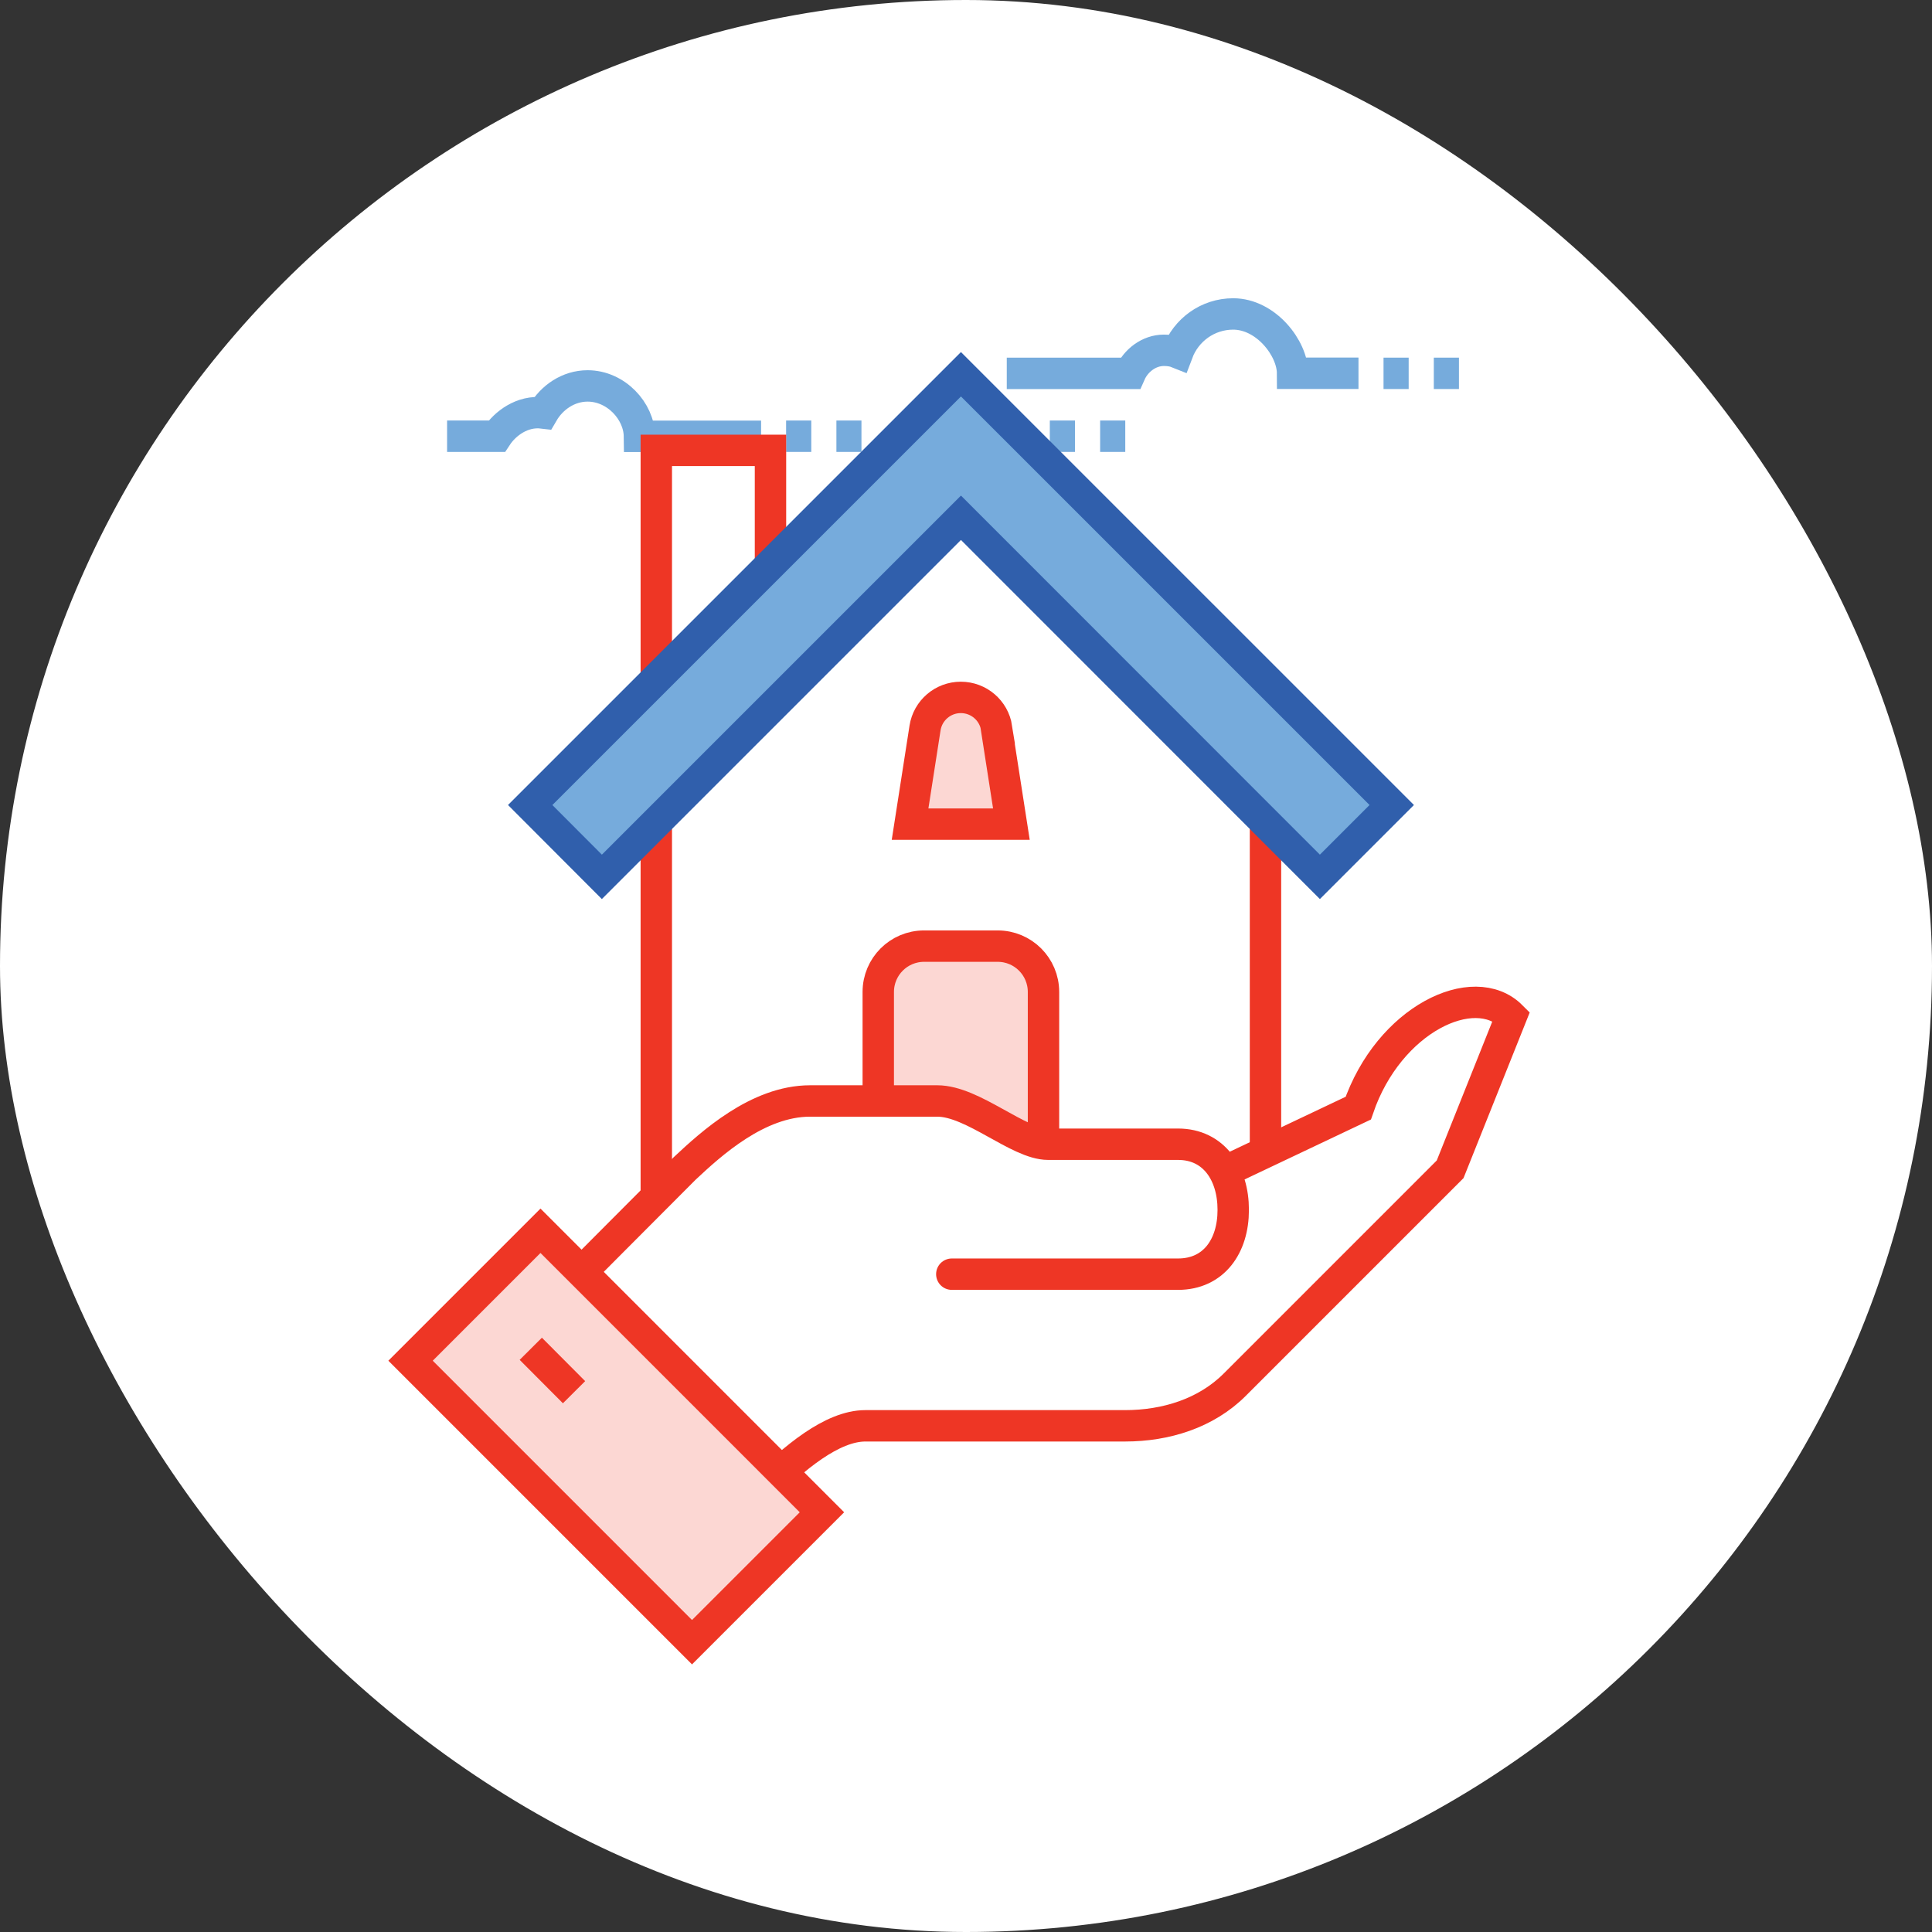 <svg width="80" height="80" viewBox="0 0 80 80" fill="none" xmlns="http://www.w3.org/2000/svg">
<rect x="0" y="0" width="80" height="80" fill="#333333" stroke="none"/>
<rect width="80" height="80" rx="40" fill="white"/>
<path d="M38.795 18.063H42.435" stroke="#76ABDC" stroke-width="1.3" stroke-miterlimit="10"/>
<path d="M43.471 18.063H44.512" stroke="#76ABDC" stroke-width="1.3" stroke-miterlimit="10"/>
<path d="M45.554 18.063H46.595" stroke="#76ABDC" stroke-width="1.3" stroke-miterlimit="10"/>
<path d="M57.289 15.459H58.33" stroke="#76ABDC" stroke-width="1.3" stroke-miterlimit="10"/>
<path d="M59.371 15.459H60.412" stroke="#76ABDC" stroke-width="1.3" stroke-miterlimit="10"/>
<path d="M41.688 15.46H46.799C47.029 14.939 47.567 14.505 48.196 14.505C48.395 14.505 48.586 14.531 48.76 14.601C49.111 13.668 50.005 13 51.063 13C52.421 13 53.519 14.419 53.523 15.456H56.252" stroke="#76ABDC" stroke-width="1.3" stroke-miterlimit="10"/>
<path d="M18.513 18.063H20.569C20.912 17.542 21.623 16.995 22.478 17.099C22.851 16.457 23.537 15.98 24.331 15.98C25.511 15.98 26.465 17.026 26.478 18.067H31.515" stroke="#76ABDC" stroke-width="1.3" stroke-miterlimit="10"/>
<path d="M32.551 18.063H33.593" stroke="#76ABDC" stroke-width="1.3" stroke-miterlimit="10"/>
<path d="M34.634 18.063H35.671" stroke="#76ABDC" stroke-width="1.3" stroke-miterlimit="10"/>
<path d="M31.904 18.649H27.176V28.112H31.904V18.649Z" fill="white" stroke="#EE3625" stroke-width="1.3" stroke-miterlimit="10"/>
<path d="M52.401 33.227L39.791 21.067L27.176 33.227V51.457H52.401V33.227Z" fill="white" stroke="#EE3625" stroke-width="1.3" stroke-miterlimit="10"/>
<path d="M38.266 39.177H41.31C42.361 39.177 43.209 40.025 43.209 41.076V51.45H36.367V41.076C36.367 40.025 37.215 39.177 38.266 39.177Z" fill="#FCD7D3" stroke="#EE3625" stroke-width="1.3" stroke-miterlimit="10"/>
<path d="M41.267 30.144C41.153 29.416 40.526 28.878 39.785 28.878C39.045 28.878 38.418 29.416 38.304 30.144L37.684 34.126H41.88L41.26 30.144H41.267Z" fill="#FCD7D3" stroke="#EE3625" stroke-width="1.3" stroke-miterlimit="10"/>
<path d="M54.654 36.309L57.629 33.334L39.791 15.497L21.954 33.334L24.922 36.309L39.791 21.44L54.654 36.309Z" fill="#76ABDC" stroke="#305FAC" stroke-width="1.3" stroke-miterlimit="10"/>
<path d="M56.236 45.88L50.964 48.38L50.673 48.488C50.299 47.823 49.66 47.38 48.774 47.38H43.393C42.159 47.38 40.285 45.589 38.804 45.589H33.538C31.373 45.589 29.436 47.361 28.347 48.38C26.663 50.064 23.277 53.469 23.277 53.469L31.518 61.717C32.867 60.369 34.449 59.04 35.829 59.04H46.584C48.261 59.04 49.932 58.527 51.122 57.337L60.041 48.418L62.573 42.082C61.028 40.538 57.502 42.19 56.236 45.886V45.88Z" fill="white"/>
<path d="M39.412 52.761H48.78C50.267 52.761 51.065 51.59 51.065 50.108V50.089C51.065 48.602 50.267 47.38 48.78 47.38H43.4C42.165 47.38 40.292 45.589 38.81 45.589H33.544C31.379 45.589 29.442 47.361 28.354 48.38C26.67 50.064 23.283 53.469 23.283 53.469L31.525 61.717C32.873 60.369 34.456 59.04 35.835 59.04H46.59C48.267 59.04 49.938 58.527 51.128 57.337L60.047 48.418L62.579 42.082C61.035 40.538 57.509 42.19 56.243 45.886L50.97 48.387" stroke="#EE3625" stroke-width="1.3" stroke-miterlimit="10" stroke-linecap="round"/>
<path d="M22.38 50.964L17 56.344L28.655 68L34.035 62.62L22.38 50.964Z" fill="#FCD7D3" stroke="#EE3625" stroke-width="1.3" stroke-miterlimit="10"/>
<path d="M23.77 57.648L21.979 55.85" stroke="#EE3625" stroke-width="1.3" stroke-miterlimit="10"/>
</svg>
